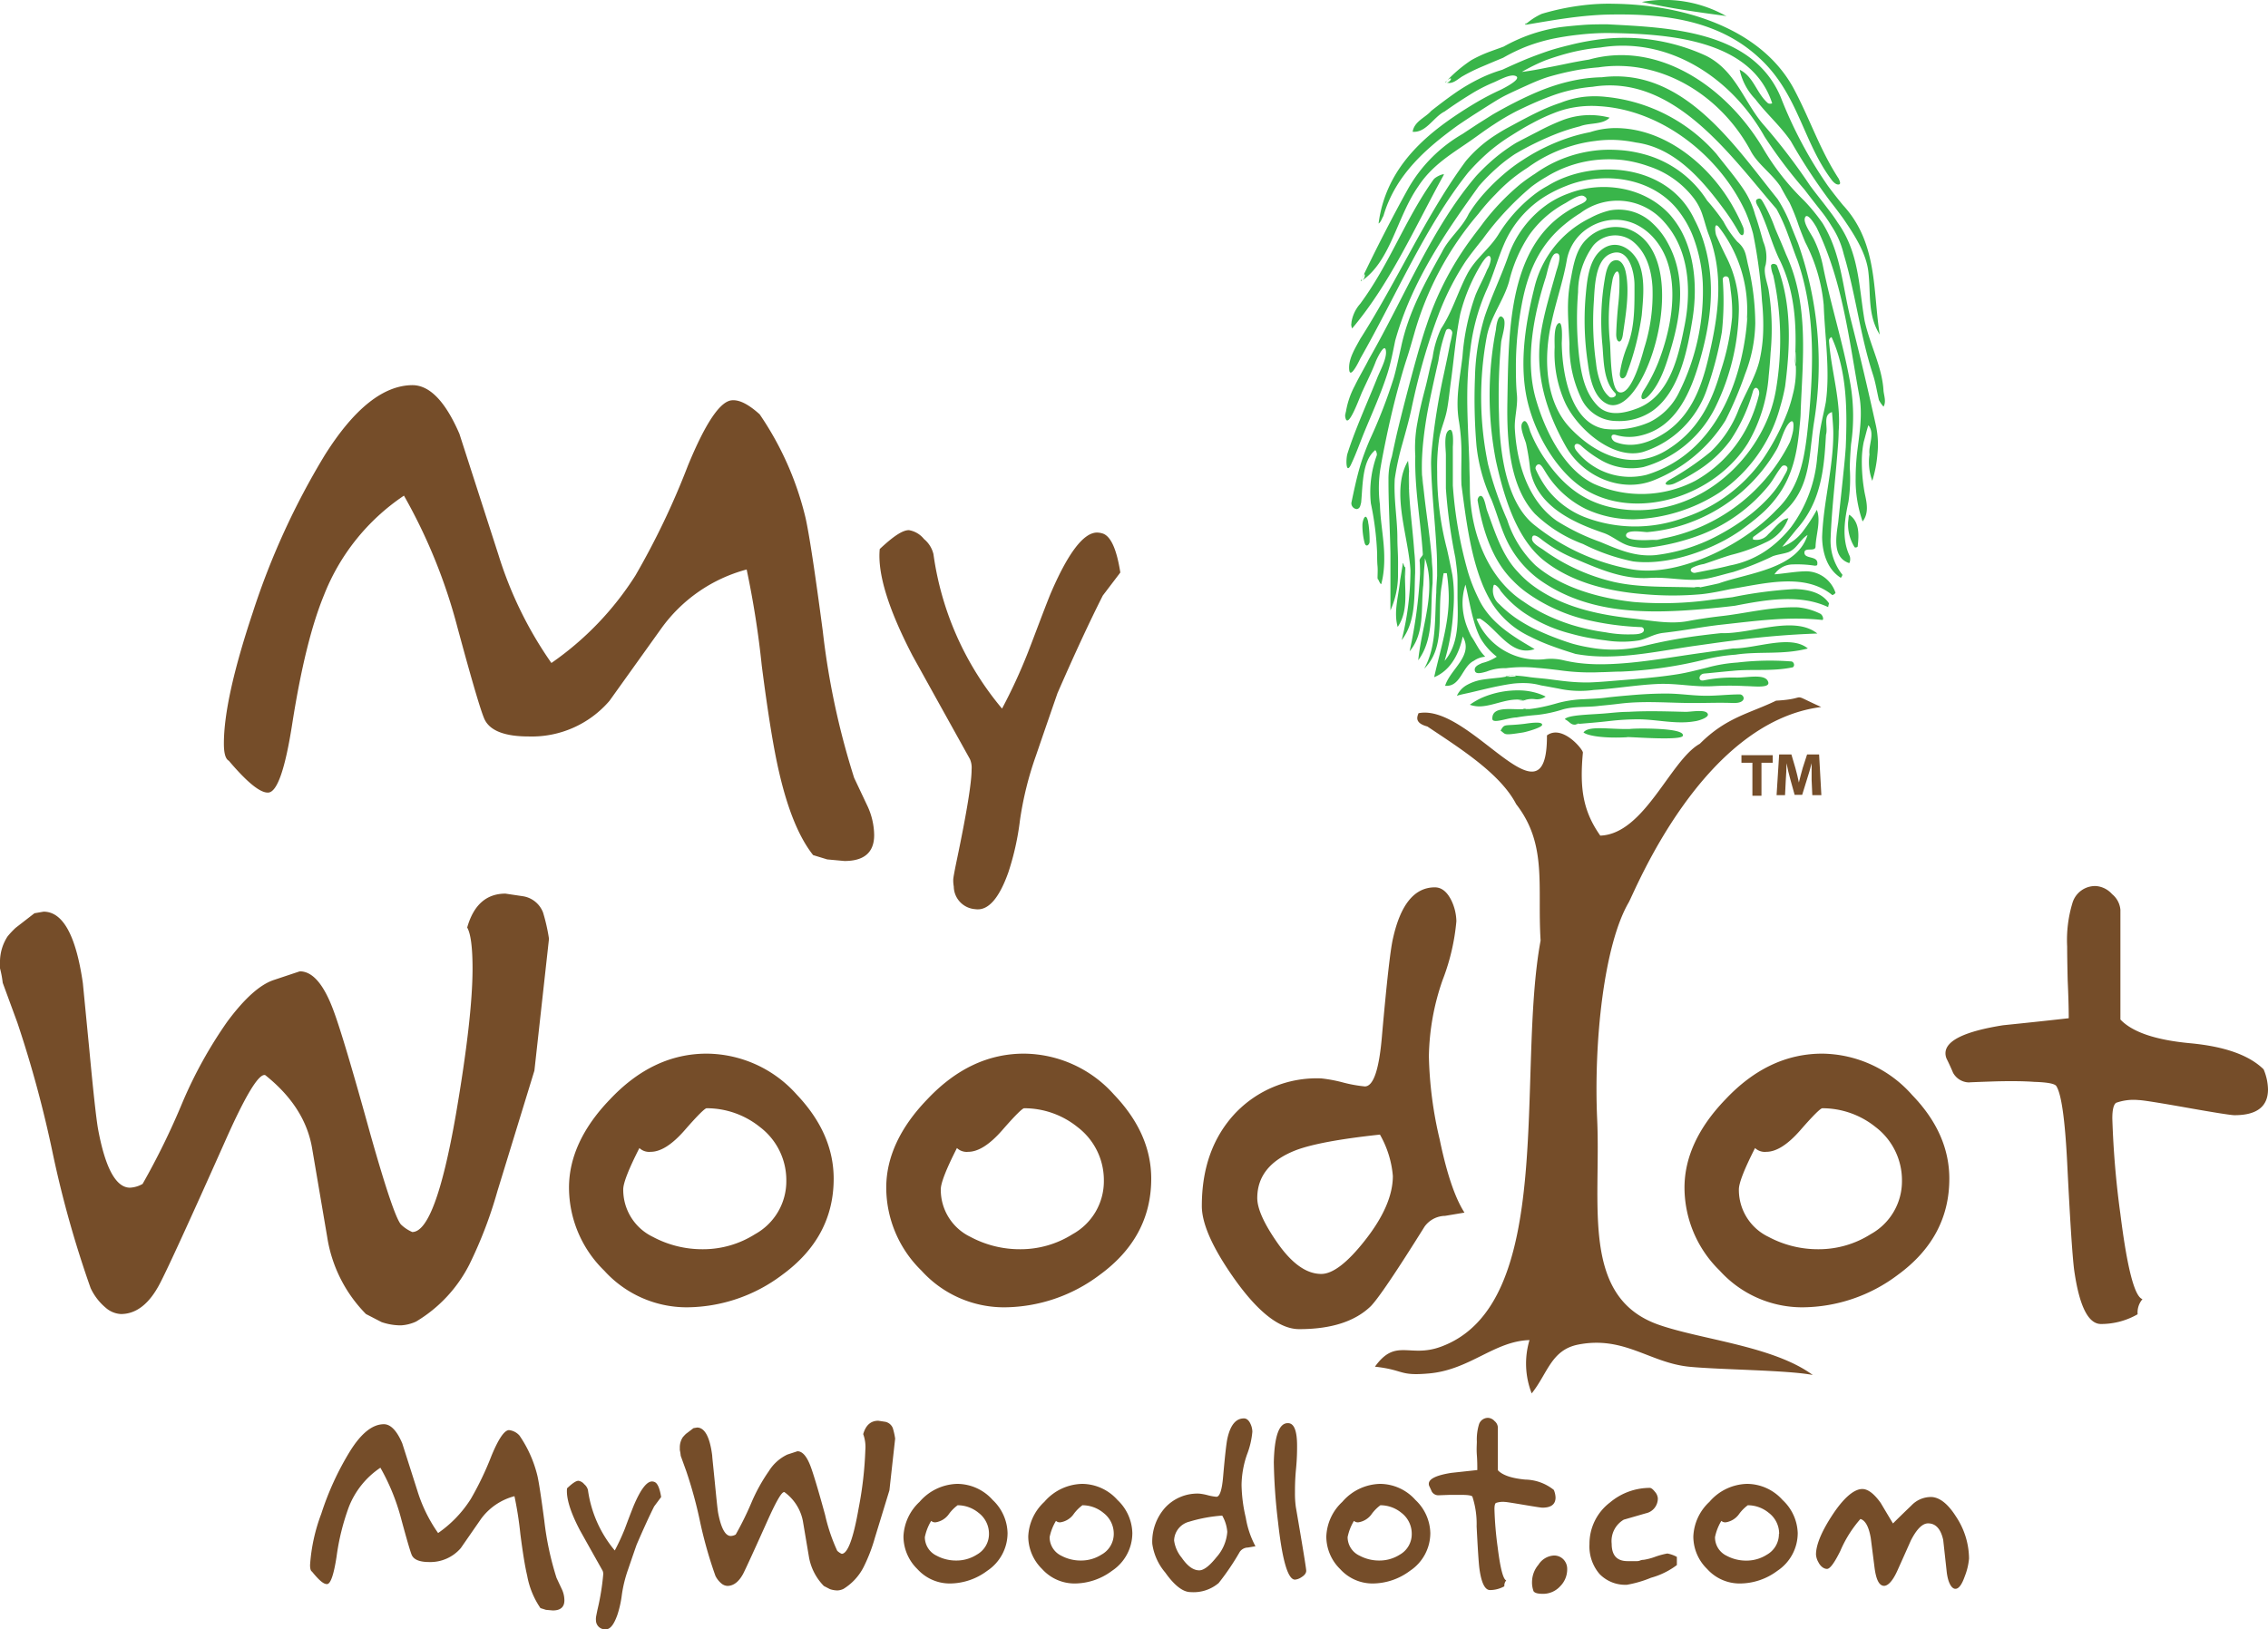 <svg xmlns="http://www.w3.org/2000/svg" viewBox="0 0 300.26 215.76"><defs><style>.a{fill:#754d29;}.b{fill:#39b54a;fill-rule:evenodd;}</style></defs><path class="a" d="M54.59,51q3.44,0,6.23,6.44L66,73.5a51.47,51.47,0,0,0,7,14.29A40.41,40.41,0,0,0,84.12,76.21a101.92,101.92,0,0,0,6.94-14.52Q94.63,53,97,53q1.43-.07,3.57,1.86a41.19,41.19,0,0,1,6.08,13.73c.47,2.1,1.24,7.11,2.28,15A101.93,101.93,0,0,0,113.08,103l1.72,3.64a9.36,9.36,0,0,1,.93,3.94c0,2.29-1.32,3.43-3.93,3.43l-2.29-.21-1.86-.57q-2.79-3.51-4.51-11-1.06-4.52-2.29-14.09a123,123,0,0,0-2-12.73,20.38,20.38,0,0,0-11.29,7.79L80.69,92.8A13.55,13.55,0,0,1,70,97.52c-3.2,0-5.15-.77-5.86-2.29q-.72-1.58-3.58-12.16a72.61,72.61,0,0,0-7.08-17.44A28.33,28.33,0,0,0,42.87,78.86q-2.43,5.92-4.15,16.79-1.42,9.24-3.22,9.3-1.57.08-5.21-4.22c-.44-.23-.65-1-.65-2.28q0-5.86,3.79-17.24A98.81,98.81,0,0,1,43,60.26Q48.8,51.05,54.59,51Z"/><path class="a" d="M146,78.86Q143.4,84,140,91.79q-1.44,4.15-2.86,8.3a44.48,44.48,0,0,0-2.11,8.54,35.53,35.53,0,0,1-1.54,6.9q-1.86,5.22-4.36,4.86a3.05,3.05,0,0,1-2.86-3,4.69,4.69,0,0,1-.07-.93c0-.18.16-1.09.5-2.71q1.94-9.3,1.93-11.87a2.82,2.82,0,0,0-.22-1.36q-3.78-6.8-7.58-13.66-4.84-9.3-4.36-14.16c1.77-1.66,3-2.5,3.86-2.5a3.25,3.25,0,0,1,2,1.18,3.69,3.69,0,0,1,1.25,2,40.4,40.4,0,0,0,9.08,20.45,71.71,71.71,0,0,0,3.43-7.44c1-2.57,1.93-5.12,2.94-7.65,2.33-5.48,4.41-8.22,6.21-8.22a2.64,2.64,0,0,1,.79.14c1.05.39,1.81,2.1,2.29,5.15Z"/><path class="a" d="M55.08,175a5.53,5.53,0,0,1-2,.5,7.91,7.91,0,0,1-2.56-.43L48.45,174a18.55,18.55,0,0,1-5.13-10.19l-2-11.76q-.93-5.49-6.21-9.69-1.27-.36-5.34,8.83-6.9,15.47-8.55,18.67Q19.1,174,16,174a3.32,3.32,0,0,1-2-.83,7.56,7.56,0,0,1-2-2.6A140.87,140.87,0,0,1,7,152.8a152.26,152.26,0,0,0-4.7-17.38L.36,130.14A13.5,13.5,0,0,0,0,128.22v-1A6.19,6.19,0,0,1,1,124a11.28,11.28,0,0,1,1.07-1.14l2.49-1.93,1.21-.21q3.84,0,5.2,9.47.07.72.86,8.84c.52,5.56.9,9,1.14,10.41q1.42,7.76,4.2,7.83a3.7,3.7,0,0,0,1.71-.5A97.35,97.35,0,0,0,24.15,146a58.08,58.08,0,0,1,5.92-10.69c2.28-3.08,4.34-4.94,6.2-5.55l3.42-1.14c1.71,0,3.2,1.75,4.49,5.27q1.35,3.63,4.84,16.25,3.06,10.83,4.06,12a5,5,0,0,0,1.5,1q3.06,0,5.77-15.53,2.2-12.82,2.21-19.31c0-2.85-.24-4.67-.71-5.48q1.27-4.48,5.06-4.49l2.35.35a3.41,3.41,0,0,1,2.63,2.14,24.12,24.12,0,0,1,.79,3.49l-1.93,17.46-4.91,16a57,57,0,0,1-3.71,9.69A18.61,18.61,0,0,1,55.08,175Z"/><path class="a" d="M110.37,156.08q0,7.77-6.84,12.75a21.15,21.15,0,0,1-12.61,4.28A14.73,14.73,0,0,1,80,168.26a15.39,15.39,0,0,1-4.67-11c0-4,1.81-7.94,5.42-11.68q5.7-6.06,12.82-6.06a16.09,16.09,0,0,1,11.9,5.41Q110.37,150.09,110.37,156.08Zm-6.27.28a8.82,8.82,0,0,0-3.49-7.12,11.25,11.25,0,0,0-7.06-2.49c-.23,0-1.2.95-2.88,2.88s-3.19,2.89-4.53,2.89a1.88,1.88,0,0,1-1.49-.5c-1.43,2.81-2.14,4.63-2.14,5.48a6.91,6.91,0,0,0,3.92,6.28,13.86,13.86,0,0,0,6.63,1.64,12.85,12.85,0,0,0,6.91-2A8,8,0,0,0,104.1,156.36Z"/><path class="a" d="M152.41,156.08q0,7.77-6.84,12.75A21.17,21.17,0,0,1,133,173.11,14.73,14.73,0,0,1,122,168.26a15.39,15.39,0,0,1-4.67-11c0-4,1.81-7.94,5.42-11.68q5.7-6.06,12.82-6.06a16.11,16.11,0,0,1,11.9,5.41Q152.41,150.09,152.41,156.08Zm-6.27.28a8.82,8.82,0,0,0-3.49-7.12,11.25,11.25,0,0,0-7.06-2.49c-.23,0-1.2.95-2.88,2.88s-3.2,2.89-4.53,2.89a1.88,1.88,0,0,1-1.49-.5c-1.43,2.81-2.14,4.63-2.14,5.48a6.91,6.91,0,0,0,3.92,6.28,13.84,13.84,0,0,0,6.62,1.64,12.89,12.89,0,0,0,6.92-2A8,8,0,0,0,146.14,156.36Z"/><path class="a" d="M193.88,160.57l-2.57.43a3.42,3.42,0,0,0-2.71,1.42q-5.62,9-7.12,10.54Q178.34,176,172,176q-3.84,0-8.55-6.62-4.35-6.14-4.34-9.7,0-7.47,4.34-12.18a14.87,14.87,0,0,1,11.48-4.7,18.92,18.92,0,0,1,2.84.53,18.22,18.22,0,0,0,2.92.53c1.15,0,1.91-2.27,2.28-6.83q.93-10.49,1.43-12.69,1.5-6.84,5.56-6.84c.9,0,1.64.6,2.21,1.78a6.63,6.63,0,0,1,.64,2.71,28.58,28.58,0,0,1-1.82,7.77,32,32,0,0,0-1.82,10.12,52.09,52.09,0,0,0,1.43,11Q192,157.65,193.88,160.57Zm-9.48-4.85a13.27,13.27,0,0,0-1.71-5.48q-7.91.85-11.11,2.06c-3.43,1.33-5.13,3.45-5.13,6.34q0,2.07,2.56,5.78,2.93,4.28,5.92,4.27c1.51,0,3.44-1.47,5.76-4.42Q184.4,159.57,184.4,155.72Z"/><path class="a" d="M258.07,156.08q0,7.77-6.84,12.75a21.15,21.15,0,0,1-12.61,4.28,14.73,14.73,0,0,1-10.94-4.85,15.39,15.39,0,0,1-4.67-11c0-4,1.81-7.94,5.42-11.68q5.7-6.06,12.83-6.06A16.09,16.09,0,0,1,253.15,145Q258.07,150.09,258.07,156.08Zm-6.27.28a8.85,8.85,0,0,0-3.49-7.12,11.25,11.25,0,0,0-7.05-2.49c-.24,0-1.21.95-2.89,2.88s-3.2,2.89-4.53,2.89a1.88,1.88,0,0,1-1.49-.5c-1.43,2.81-2.14,4.63-2.14,5.48a6.89,6.89,0,0,0,3.92,6.28,13.86,13.86,0,0,0,6.63,1.64,12.85,12.85,0,0,0,6.91-2A8,8,0,0,0,251.8,156.36Z"/><path class="a" d="M299.68,141.6a7.18,7.18,0,0,1,.58,2.65q0,3.42-4.43,3.42-.7,0-6.34-1t-6.34-1a6.91,6.91,0,0,0-3,.36c-.33.23-.5.92-.5,2.06a119.63,119.63,0,0,0,1.07,12.69q1.35,10.75,2.92,11.25a2.72,2.72,0,0,0-.64,2,9.71,9.71,0,0,1-4.85,1.29q-2.55,0-3.56-7.2-.36-2.92-.92-14.24c-.29-5.66-.76-9-1.43-10.06-.19-.32-1.16-.51-2.92-.56-1.28-.1-3-.12-5.06-.07-2.71.09-3.87.14-3.49.14a2.45,2.45,0,0,1-2.21-1.29q-.36-.86-.78-1.71a1.83,1.83,0,0,1-.22-.86q0-2.5,7.63-3.71,4.33-.44,8.69-.93c0-1.39-.05-3.05-.14-5-.05-2.14-.07-3.64-.07-4.5a16.92,16.92,0,0,1,.71-5.79,3.13,3.13,0,0,1,3.13-2.21,3.17,3.17,0,0,1,2.11,1.07,3,3,0,0,1,1.1,2.07V135q2.36,2.5,9.23,3.14T299.68,141.6Z"/><path class="a" d="M241.11,93.62c-15.81,2-24.72,24.56-25.49,25.88-3.27,5.63-4.64,18.39-4.17,28.76.51,11.23-2.2,23.49,8.09,27.14,5.67,2,15.21,2.82,20.45,6.67-3.34-.65-12.26-.69-16.33-1.09-5.26-.52-8.61-4.12-14.7-2.94-3.6.7-4.05,3.8-6.18,6.47a10.85,10.85,0,0,1-.29-7.06c-4.64.13-7.87,3.91-13.23,4.41-4.09.38-3.28-.45-7.23-.89,2.76-3.84,4.55-1.12,8.7-2.63,15.44-5.62,10-36.34,13.23-53.8-.45-7.25.92-12.7-3.23-18.05-2.11-4.07-7.48-7.42-11.76-10.29-1.65-.45-1.4-1.2-1.17-1.76,6.87-1.37,17.06,15.77,17,2.94,2-1.48,4.73,1.79,4.76,2.27-.44,4.72,0,7.73,2.3,11,5.87-.21,9.27-10,13.18-12.16,3.51-3.52,6.57-4,10.1-5.71C239.79,92.52,236.61,91.6,241.11,93.62Z"/><path class="b" d="M188.45,64.54c.29,3,.85,6.27,1.11,9.49,0,.53.08,1.07.1,1.6s0,1.07,0,1.6c-.35,3.4.26,7.26-1.9,10.2.36-3.69,1.73-7.33,1.42-11a9.71,9.71,0,0,0-.54-2.52c0,.57-.08,1.16-.12,1.75l-.09,1.82c-.35,2.88.26,6.31-1.81,8.76A63.32,63.32,0,0,0,188,76c0-.58,0-1.17-.06-1.76,0-.35.42-.61.43-.84-.28-4.39-1.1-8.57-1-13a17.81,17.81,0,0,1,.29-4.49c.26-1.49.63-3,1-4.4s.63-2.81,1-4.19a13.41,13.41,0,0,1,1.12-3.8c1.47-2.21,2.22-4.84,3.43-7.16,1.1-2.13,2.92-3.33,4.14-5.27a19.84,19.84,0,0,1,4.58-5.18,13.07,13.07,0,0,1,1.94-1.29c6-3.69,16-3,19.47,4.47a17.18,17.18,0,0,1,1.32,3.31c1.46,5,.87,10-.51,14.95-1.2,4.27-3.11,9.36-8.21,10.38a6.17,6.17,0,0,1-3-.13c-.87-.26-.69.69-.05.94,2.31.9,4.73,0,6.75-1.37,3.84-2.67,5-7.23,5.9-11.37,1.07-4.94,1.56-9.85-.33-14.76-.32-.84-.51-1.66-.78-2.46a7.47,7.47,0,0,0-1.21-2.36,12.38,12.38,0,0,0-5.95-4.2,16.15,16.15,0,0,0-3.46-.83,16.48,16.48,0,0,0-3.58,0,15.79,15.79,0,0,0-6.56,2.26,18.44,18.44,0,0,0-1.93,1.28,38.9,38.9,0,0,0-6.44,6.92c-.8,1-1.55,1.94-2.25,2.93a36,36,0,0,0-3.68,7.28c-.53,1.39-1,2.8-1.45,4.24-.82,2.65-1.5,5.37-2.08,8.13-.33,1.53-.77,3.05-1.19,4.57a35.31,35.31,0,0,0-1,4.62c-.15,2.76.36,5.34.35,7.93,0,.8.06,1.63.08,2.47s0,1.69,0,2.53a11.53,11.53,0,0,1-1,4.48c0-1.84,0-3.73,0-5.56,0-.65,0-1.3,0-2-.06-3.25-.27-6.5-.26-9.73a9.83,9.83,0,0,1,.45-3.09c.21-1,.44-2.05.67-3.07.72-3,1.52-6.06,2.32-9,.26-.93.51-1.85.78-2.74s.54-1.78.84-2.64a40.57,40.57,0,0,1,6.08-11.62c.47-.65,1-1.3,1.45-1.93a31.27,31.27,0,0,1,4.91-5.1c.61-.48,1.25-.93,1.91-1.35a17,17,0,0,1,5.75-2.66,17.51,17.51,0,0,1,3.15-.49,19.26,19.26,0,0,1,3.12.1,17.19,17.19,0,0,1,3.13.69A14.28,14.28,0,0,1,226,26.55a27.47,27.47,0,0,1,2.17,2.79A13.21,13.21,0,0,0,230,32c1.05.9,1.1,1.59,1.38,2.89a33.92,33.92,0,0,1,1,7.92,19.36,19.36,0,0,1-1.34,6.7,49.57,49.57,0,0,1-2.61,6.17,19.87,19.87,0,0,1-9.5,7.92c-4.34,1.74-9.4-.54-11.62-4.48-2.58-4.55-4.18-9.61-3.29-15.12.44-2.72,1.27-5.35,2-8,.07-.29,1-2.71-.09-2.43-.65.17-1.1,2.58-1.29,3.17-1.59,4.93-2.79,11-1.3,16.13,1.26,4.37,3.83,9.4,7.74,11.23a15.42,15.42,0,0,0,13.35-.43A17.22,17.22,0,0,0,232,55a20.34,20.34,0,0,0,.87-2.71c.19-.74-.51-1.41-.8-.47a22.36,22.36,0,0,1-3,6.51,16.12,16.12,0,0,1-4.56,4.14A27.08,27.08,0,0,1,221.73,64c-.71.34-1.85.28-.77-.43a37.13,37.13,0,0,0,5.51-3.75,15.13,15.13,0,0,0,3.65-5.44c.88-2.24,2.31-4.44,2.84-6.73a20.08,20.08,0,0,0,.47-3.88,29.94,29.94,0,0,0-.16-3.91,64.58,64.58,0,0,0-1.18-8.91,20.36,20.36,0,0,0-1-2.89c-3.36-7.33-11-13.51-19.38-14a13.77,13.77,0,0,0-3,.11,12.83,12.83,0,0,0-2.93.78,24.41,24.41,0,0,0-2.94,1.37c-1,.52-1.89,1.08-2.8,1.65a23.91,23.91,0,0,0-3,2.2,29,29,0,0,0-2.66,2.66c-5.69,7.15-9.48,16.2-14.28,24.63,0,0-1.35,2.92-1.48,1.49s.82-2.88,1.46-4.07c5-7.84,8.71-16.41,14-23.58a17.64,17.64,0,0,1,1.65-1.7,16.78,16.78,0,0,1,1.91-1.49c.64-.42,1.29-.83,2-1.21,1.49-.8,3-1.64,4.59-2.36a23.39,23.39,0,0,1,2.4-.94,12.27,12.27,0,0,1,3-.77,13.35,13.35,0,0,1,3,0,22.33,22.33,0,0,1,14.59,7.53c1.22,1.57,2.45,3,3.56,4.64a11.42,11.42,0,0,1,1.58,3.44c.43,1.22.76,2.46,1.08,3.57a5.22,5.22,0,0,1,.31,3.08c-.36.94.24,2.38.4,3.32a32.85,32.85,0,0,1,.26,8.26c-.06,1-.14,2.06-.25,3.09a20.58,20.58,0,0,1-2.75,8.91c-4.24,6.8-14,10.15-20.92,6.52-3.83-2-6.87-6.89-8.1-11.4-1.37-5-.52-10.64.71-15.54a13.83,13.83,0,0,1,7.44-9.39,10.66,10.66,0,0,1,2.6-1,6.47,6.47,0,0,1,5.67,1.73,9.94,9.94,0,0,1,2,2.61c2.4,4.36,1.77,9.29.46,13.77-.62,2.11-1.36,4.64-2.91,6.34-1,1.07-1.4.41-.7-.67a22,22,0,0,0,1.86-3.61c1.57-4,2.65-9.23,1.21-13.41a9.11,9.11,0,0,0-1.7-3,7.58,7.58,0,0,0-2.48-1.92,6.33,6.33,0,0,0-3-.59,6.68,6.68,0,0,0-3.14,1,6.36,6.36,0,0,0-3,4.44c-.49,2.75-1.42,5.38-2,8.11-1.09,4.66-.88,10.48,2.45,14s8.09,5.78,12.71,3c4.16-2.51,6-6.23,7.23-10.52a32.06,32.06,0,0,0,1.51-7.12,19.5,19.5,0,0,0-.19-3.58,12.44,12.44,0,0,0-.22-1.49.42.42,0,0,0-.83,0,38.31,38.31,0,0,1-.11,7,47.28,47.28,0,0,1-2,7.64,13.14,13.14,0,0,1-8.46,8.26c-3.9,1.08-8.63-3-10.27-6.48A15.89,15.89,0,0,1,205.82,46c0-.7-.12-2.63.43-3.13.73-.68.51,2.39.51,2.59.06,4,1.16,10.54,5.67,11.33a11.48,11.48,0,0,0,5.93-.88,8.49,8.49,0,0,0,3.95-4,29.86,29.86,0,0,0,3.12-14.43,20.13,20.13,0,0,0-1.35-6.32,13.25,13.25,0,0,0-1.61-2.9c-3.43-4.83-10.15-5.62-15.07-3.66a18,18,0,0,0-2.58,1.24,13.88,13.88,0,0,0-5.67,6.42c-.9,2.07-1.47,4.26-2.43,6.34a27.48,27.48,0,0,0-2.09,7.92c-.69,5-.26,9.91-.1,14.87,0,1,.06,2,.06,3,0,6.21,2.49,12.31,7.14,15.29a21.52,21.52,0,0,0,2,1.24,22.52,22.52,0,0,0,2.1,1c.72.31,1.45.57,2.2.81a28.19,28.19,0,0,0,4.55,1A15.77,15.77,0,0,0,216,84c.36,0,1.16,0,1.49-.28a.38.38,0,0,0-.24-.68,37.53,37.53,0,0,1-7.12-.95A22.73,22.73,0,0,1,202,78.38a13.51,13.51,0,0,1-1.71-1.5c-2.72-2.68-4-6.66-4.67-10.63,0-.34.3-.78.61-.49s.48,1.32.62,1.78c1.07,2.91,2,6,4.1,8.19a13.27,13.27,0,0,0,2.25,2c3.78,2.68,8.34,3.66,12.88,4.16,2.36.26,5,.81,7.4.35,1.38-.26,2.78-.46,4.17-.63,3.43-.36,6.8-1.29,10.36-1.19a8.4,8.4,0,0,1,2.92.82c.41.16.58.92.28.85-4.47-.48-8.75.13-13.15.61-1.31.14-2.62.34-3.92.55s-2.61.4-3.91.55-2.11.75-3.23,1a14.25,14.25,0,0,1-4.42,0c-.76-.09-1.52-.21-2.28-.35s-1.52-.32-2.28-.53a19.87,19.87,0,0,1-6.37-2.86,14.68,14.68,0,0,1-3-2.84c-.2-.43-.81-1-.91-.7a2.37,2.37,0,0,0,.76,2.49,16,16,0,0,0,2.11,1.78A19.74,19.74,0,0,0,203,83.2a38.21,38.21,0,0,0,5.06,2,20.83,20.83,0,0,0,2.34.53,17.39,17.39,0,0,0,7.18-.18,65.94,65.94,0,0,1,7.67-1.41c.86-.11,1.72-.21,2.59-.3,4,.14,9.69-2.41,12.76.05a111.79,111.79,0,0,0-11.14.94c-.9.11-1.81.23-2.71.36l-2.71.38c-4.3.64-8.71,1.57-12.95,1.32a21.22,21.22,0,0,1-2.51-.3c-1-.31-2-.63-3-1a25.14,25.14,0,0,1-3-1.29,12,12,0,0,1-5-4.33,17.49,17.49,0,0,1-1.39-2.77c-1.57-3.95-2.14-8.69-2.71-13-.05-1.39,0-2.79,0-4.19a26.4,26.4,0,0,0-.32-4.16c-.52-3,.12-5.71.46-8.66a30.66,30.66,0,0,1,1.73-8.14c.47-1.14,1.07-2.19,1.53-3.32a3.58,3.58,0,0,0,.49-1.43c-.15-1.09-1,.29-1.11.42a24,24,0,0,0-2.93,6.82c-.59,2.87-.84,6-1.24,8.93-.18,1.29-.29,2.6-.54,3.88s-.77,2.37-1,3.6a26.3,26.3,0,0,0-.28,4.56,39.77,39.77,0,0,0,1.3,10.22c.25,1.12.49,2.25.71,3.41a17.83,17.83,0,0,1,.2,2.43,22.38,22.38,0,0,1-.09,2.45,28.58,28.58,0,0,1-1.14,6.49c1.94-2.27,1.77-5.48,1.71-8.29,0-.81,0-1.59,0-2.34,0-1-.15-2-.29-3.05a71.07,71.07,0,0,1-1.25-9.16c0-1.46,0-2.93,0-4.4,0-.71-.29-2.67.3-3.22.84-.78.63,2,.62,2.12,0,.85,0,1.7,0,2.55s0,1.71,0,2.55a55.88,55.88,0,0,0,2,11.45,22.31,22.31,0,0,0,1.36,3.45c1.53,3.34,4.67,5.13,7.47,6.78-3.08,1.06-4.83-2.54-7.17-4-.11-.11-.31,0-.52,0a8.73,8.73,0,0,0,9.18,5.32,7,7,0,0,1,2.24.14,19.73,19.73,0,0,0,2.24.4,23.81,23.81,0,0,0,2.68.15c4.5,0,9.1-.91,13.65-1.53l3.95-.56c3.13,0,7.66-1.88,9.92,0-3.28.87-6.39.34-9.58.82a24,24,0,0,0-4.12.66,55.6,55.6,0,0,1-11,1.58c-.92,0-1.83.07-2.73.08a29.36,29.36,0,0,1-5.61-.28c-.93-.11-1.87-.22-2.81-.29a17.65,17.65,0,0,0-2.06-.1,18.16,18.16,0,0,0-2.08.14,6.39,6.39,0,0,0-2.52.44c-.82.24-1.49.38-1.58-.13s.39-.74,1-1a6.19,6.19,0,0,0,1.91-.83A8.68,8.68,0,0,1,196,84.51a11,11,0,0,1-.68-1.65c-.57-1.73-.87-3.66-1.31-5.45a8.06,8.06,0,0,0-.38,2.74,9,9,0,0,0,.48,2.55,12.19,12.19,0,0,0,.68,1.57c.31.44.56.92.84,1.38a6.5,6.5,0,0,0,1,1.31,3.08,3.08,0,0,0-1.52.55c-1.55.76-1.73,3.48-3.79,3.3.66-2.19,3.82-4,2.33-6.53-.44,2.19-1.58,4.51-3.78,5.39.84-3.82,2.16-7.55,1.9-11.59a20.69,20.69,0,0,0-.23-2.18l-.42,0c-.09.48-.16,1-.22,1.46-.71,3.68.6,8.29-2.35,11.18,1.68-3,1.37-6.71,1.6-10.08,0-.74.07-1.48.11-2.21,0-1.23,0-2.47-.09-3.71-.2-3.71-.65-7.48-.71-11.15,0-1,.1-2,.22-3.06a86.44,86.44,0,0,1,1.45-8.71c.3-1.39.6-2.79.86-4.18a12.26,12.26,0,0,0,.28-1.34c0-.5-.62-.76-.84-.32a20.26,20.26,0,0,0-1,4c-.42,1.85-.84,3.72-1.22,5.6a53.21,53.21,0,0,0-.83,5.52c-.08.93-.14,1.87-.14,2.8a23.42,23.42,0,0,0,.14,2.78C188.61,67,188,60,188.45,64.54Zm42.82-22.23a17.92,17.92,0,0,0-3.68-12.2c-.74-.92-.5.77-.38,1.06q.67,1.53,1.41,3A15.38,15.38,0,0,1,230.21,41,30.38,30.38,0,0,1,227.06,54a15.22,15.22,0,0,1-9.5,7.85,8,8,0,0,1-5.74-1,14.7,14.7,0,0,1-2.5-1.83c-.57-.52-1.17-.16-.69.57A9,9,0,0,0,218,62.87c9.17-2.83,12.66-12.44,13.32-20.56C231.41,40.47,230.85,47.61,231.27,42.31Zm-51.14-5.07c2-4.18,4-8.12,6.27-12.22a19.49,19.49,0,0,1,7.24-7.29c.67-.45,1.35-.89,2-1.32l2-1.26c1.74-1,3.53-1.94,5.37-2.75q1.4-.62,2.82-1.08a24,24,0,0,1,3.06-.77,19.82,19.82,0,0,1,3.19-.32c10.75-1.34,17.52,9,23.25,16.12a18.83,18.83,0,0,1,1.72,3.39c.33.84.67,1.67,1,2.49a48,48,0,0,1,2.11,23.66c-.16,1-.26,2-.38,2.94-.33,3-.75,6-3,8.37a22.64,22.64,0,0,1-2.15,2c-.78.63-1.6,1.24-2.43,1.84-.21.11-.11.4-.11.4a2,2,0,0,0,2-.69c.6-.55,1.16-1.27,1.74-1.69a1.68,1.68,0,0,1,.93-.44,5.62,5.62,0,0,1-3.06,3.23,22.61,22.61,0,0,1-4.51,1.63c-1.22.36-2.41.82-3.63,1.21a5.24,5.24,0,0,0-1.54.5c-.47.36.06.73.4.66l2.27-.45c.78-.15,1.55-.32,2.33-.52a12.73,12.73,0,0,0,5.86-2.78,15.56,15.56,0,0,0,2.23-2.29,17.94,17.94,0,0,0,3.47-9.28q.15-1.23.24-2.46c.16-1.66.64-3.38.9-4.82.58-4.2-.12-8.53-.28-12.87a22.52,22.52,0,0,0-2.44-8.3c-.32-.76-.62-1.51-.89-2.27a26.77,26.77,0,0,0-1.2-3c-.4-.66-.8-1.38-1.2-2.12-1.21-1.8-3.09-3-4-4.83-4.08-7.47-12.05-12.15-20.09-10.94a27.74,27.74,0,0,0-3.31.45c-1.08.21-2.13.47-3.14.76s-2,.72-2.91,1.13-1.88.85-2.78,1.29-1.5.84-2.22,1.28l-2.09,1.33c-.73.47-1.45.95-2.17,1.44-4,2.9-8.24,6.46-9.85,12-.21.33-.32.8-.64,1,.87-6.74,5.33-11,10-14.17,1-.68,2-1.31,3-1.9a35,35,0,0,1,3.16-1.64c.09-.05,3.13-1.51,1.89-1.86-.73-.21-2.16.61-2.78.87a20.54,20.54,0,0,0-3.06,1.57c-1.17.72-2.33,1.48-3.46,2.29-1.48.73-2.44,2.84-4.24,2.69.22-1.4,1.7-1.88,2.46-2.77,1-.78,2-1.55,3-2.25a25,25,0,0,1,3.18-1.91,19.12,19.12,0,0,1,3.22-1.28c.88-.41,1.81-.83,2.78-1.24s2-.79,3-1.14,2.06-.63,3.13-.89a33,33,0,0,1,3.29-.66,25.87,25.87,0,0,1,14.79,2.08c4,2,5.08,6.33,7.75,9.29a78.7,78.7,0,0,1,6,7.88c.73,1,1.51,1.95,2.25,2.93.5.65,1,1.31,1.43,2,2.86,4,2.78,8.53,3.56,13,.73,3.27,2.33,6.1,2.5,9.29.08.67.37,1.43,0,2.07a4.24,4.24,0,0,1-.61-.88c-.27-1.14-.43-2.28-.81-3.43-1.71-5.29-2.25-10.53-3.86-15.92a11.5,11.5,0,0,0-1.58-3.65,17.69,17.69,0,0,0-1.38-2c-.73-.93-1.49-1.89-2.22-2.86a64.34,64.34,0,0,1-5.28-7c-4.57-8.13-13-13.25-21.72-11.82a26.8,26.8,0,0,0-3.81.63A33.64,33.64,0,0,0,204.57,8a24.63,24.63,0,0,0-3.09,1.52c1.12-.13,2.25-.35,3.39-.58.89-.16,1.79-.35,2.71-.54s1.85-.36,2.79-.51c9-2.52,18,3.36,23,11.68a32.52,32.52,0,0,0,5.48,7,24.43,24.43,0,0,1,2.45,3c2.48,4.05,2.62,8.43,3.74,12.79,1.21,4.74,2.21,9,3.27,13.79a11.89,11.89,0,0,1,.24,4,16.1,16.1,0,0,1-.68,3.52,7.2,7.2,0,0,1-.37-3.5c-.16-1.22.76-2.79-.15-3.86-.24.74-.38,1.4-.61,2.2a12.8,12.8,0,0,0-.25,2.23,23,23,0,0,0,.37,4.52c.26,1.23.62,2.64-.27,3.79a16.54,16.54,0,0,1-.92-5.75c0-1,.06-2,.15-3,.3-2.67.84-5.29.31-8-1.39-7.65-2.18-15-5.62-22.15-.09-.16-1.29-2.29-1.57-1.26-.2.71.93,2.22,1.23,2.87a14.57,14.57,0,0,1,1.17,3.46c1.08,5.37,2.62,10,3.58,15.32a25.34,25.34,0,0,1,.14,8.28c-.08,1-.15,2.08-.17,3.12a21,21,0,0,1-.17,4.48c-.51,2.38-.92,4.89.13,7.14.19.37.06,1-.05,1-2.23-.75-1.72-3.48-1.44-5.4.23-2.21.48-4.42.7-6.63q.18-1.65.3-3.3c.2-4.87.19-10.07-1.88-14.59a.52.52,0,0,0-.34.46c.28,4,1.62,8,1.28,12,0,.94-.09,1.87-.16,2.81-.29,3.74-.76,7.52-.9,11.28a7.2,7.2,0,0,0,1.56,4.92.8.8,0,0,1-.22.4c-1.81-1.14-2.44-3.34-2.47-5.37.12-3.69,1-7.32,1.34-11,.09-.92.14-1.84.14-2.76s-.1-1.85-.17-2.81c-1.27.35-.49,2-.8,3-.05.87-.1,1.75-.18,2.63-.32,3.54-1.09,7-3.76,9.94-.6.76-1.24,1.52-1.85,2.27a6.11,6.11,0,0,0,2.77-2.1,22.23,22.23,0,0,0,1.81-2.8c.57,1.44-.12,3.3-.17,4.86,0,.78-1.54,0-1.47.86s1.94.28,1.69,1.56c0,.1-.21.11-.31.12a15.3,15.3,0,0,0-2.92-.17,2.94,2.94,0,0,0-2.43,1.31c1.43-.11,2.87-.4,4.3-.4A4.13,4.13,0,0,1,243,78.49c0,.09-.32.31-.42.31-3.67-3-8.93-1.53-13.46-.8-1.28.27-2.56.54-3.85.68a42.16,42.16,0,0,1-7.62,0c-4.62-.36-9.43-1.5-13.15-4.38s-5.39-8.48-6.45-13.26a45.58,45.58,0,0,1,0-17.42c0-.18.26-2.47,1-1.46.41.61-.23,2.48-.31,3.13a76.23,76.23,0,0,0-.29,9.56c.09,4.9.89,11.48,4.53,14.54a28.75,28.75,0,0,0,13.05,6c3.89.66,8.39-.73,12.2-2.73.77-.41,1.5-.83,2.19-1.27a27.24,27.24,0,0,0,2.5-1.8,22.49,22.49,0,0,0,2.27-2.08c2.84-2.7,3.56-6.12,4-9.59.11-.86.19-1.73.28-2.58.62-6.91.87-14-1.49-20.83-.44-1.1-.83-2.28-1.27-3.45a24.12,24.12,0,0,0-1.52-3.39c-6.06-7-13.56-17.9-24.33-16.18a20.37,20.37,0,0,0-2.95.46,20,20,0,0,0-2.79.86c-.75.28-1.48.58-2.2.9s-1.43.66-2.13,1a32,32,0,0,0-3,1.76c-1,.64-1.92,1.33-2.87,2-2.52,1.78-5.26,3.29-7.17,6.23-2.87,4.13-3.61,9.89-7.54,12.54C180.71,35.29,181,37,180.13,37.24Zm44.79,40.57c.89-.18,1.77-.36,2.63-.56,3.92-1.4,10.36-1.88,11.75-6.41-1,.62-1.4,1.82-2.54,2.28-.72.24-1.33.28-2.06.53a39.76,39.76,0,0,1-5.26,2.1c-.84.2-1.73.47-2.62.68a10.71,10.71,0,0,1-2.64.35c-2,0-3.79-.38-5.82-.25-3.48.22-6.7-1.2-9.77-2.51a18.84,18.84,0,0,1-4.42-2.52c-.15-.11-1.32-1.16-1.35-.16,0,.61,1.12,1.19,1.47,1.44a26.06,26.06,0,0,0,9.34,4.27c3.64.83,7.52.58,11.29.76C225.7,77.66,223.29,77.74,224.92,77.81Zm12.72-30c.23-4.54.07-9.27-2.17-13.67-.49-1.07-.88-2.16-1.27-3.27s-.81-2.2-1.32-3.28c-.12-.25-.68-1-.23-1.22s.57.11.73.35A21.08,21.08,0,0,1,235,30.23c.49,1.16,1,2.31,1.46,3.47,3.08,6.67,2.19,13.9,1.93,20.77,0,.77-.1,1.54-.17,2.31-.29,3.11-.9,6.22-2.89,8.92a14.39,14.39,0,0,1-2.24,2.44c-.84.74-1.73,1.42-2.64,2.09a24.68,24.68,0,0,1-2.13,1.31c-3.75,2-8.3,3.29-12.12,2.8a26.21,26.21,0,0,1-6.61-2.3,18.27,18.27,0,0,1-6.38-4c-3.36-3.62-3.73-9.66-3.65-14.71.15-8.65.07-18.85,6.37-24.2a14.16,14.16,0,0,1,3.12-2c.28-.13,1.63-.64.62-1.17-.56-.29-2,.69-2.41.93a13.91,13.91,0,0,0-4.83,4.27,19.41,19.41,0,0,0-2.65,6.14c-.74,2.56-2.41,4.55-2.94,7.24A43.64,43.64,0,0,0,197,61.47a46.19,46.19,0,0,0,2.54,7.38,14.46,14.46,0,0,0,3.73,6c3.47,3,8.51,4.37,13,4.86a46.46,46.46,0,0,0,10.46-.31l2.63-.32A57.11,57.11,0,0,1,237.63,78c1.73.06,3.55.43,4.52,1.9a2.69,2.69,0,0,0-.12.49c-3.72-1.74-8.12-1-12.33-.18-1.27.16-2.56.29-3.86.41-7.76.69-15.56.73-22-3.83a13.88,13.88,0,0,1-3.8-4.18c-1.2-2-1.69-4.22-2.57-6.41a22.69,22.69,0,0,1-2-7.19,73.5,73.5,0,0,1-.2-9,29.91,29.91,0,0,1,1.3-8.13c.9-2.67,2.13-5.2,3.06-7.83a14,14,0,0,1,5.42-7.13,12.45,12.45,0,0,1,2.66-1.32c4.33-1.66,10-.93,13.43,2.9a12.65,12.65,0,0,1,1.4,2c1.95,3.58,2.13,8,1.53,11.74-.64,3.93-1.67,9.56-5.27,12.15a7.74,7.74,0,0,1-4.76,1.36,5.17,5.17,0,0,1-4.76-3.13,16.08,16.08,0,0,1-1.5-7.06c-.12-2.87-.43-5.42.11-8.25.39-2.05.68-4.25,2.2-5.68a5.42,5.42,0,0,1,5.31-1.36c9.26,3.18,2.66,25-2.44,23.29-2-.75-2.49-3.59-2.75-5.49a38,38,0,0,1-.3-8.72c.19-2.15.4-5,2.2-6.34s3.82-.22,4.76,1.61c1,2.06.67,4.94.48,7.12a36.62,36.62,0,0,1-2,7.78c-.26.82-1,.77-.89-.14a15.37,15.37,0,0,1,1-3.61c1-2.52.93-5.37.93-8.05,0-1.62-.74-5.13-3.19-4.11-2.06.86-2.07,4.5-2.2,6.41a39.48,39.48,0,0,0,.3,8.06,10.65,10.65,0,0,0,.92,3.4,3.48,3.48,0,0,0,.86,1.08c.34.26,1.13-.14.74-.53-1.53-1.55-1.49-4.11-1.67-6.27a33,33,0,0,1,.28-8.66c.14-.8.35-2.33,1.25-2.6s1.36.7,1.53,1.44c.59,2.62,0,5.86-.37,8.45-.2,1.28-.91,1-.87-.2s.13-2.46.25-3.69a24.86,24.86,0,0,0,.17-3.76c-.09-1.58-.82-.46-.94.48a28.68,28.68,0,0,0-.33,7.9c.16,1.12,0,6.5,1.28,6.83,1.63.39,3-4.87,3.28-5.87A23.6,23.6,0,0,0,218.77,38c-.13-2.16-.73-4.49-2.56-6a3.8,3.8,0,0,0-5.29.53,10.48,10.48,0,0,0-2,6.15,44.49,44.49,0,0,0,.17,8.79c.31,2.36.81,4.66,2.48,6.32,1.42,1.41,3.54.92,5.24.27,4.32-1.68,5.43-7,6.22-11,.73-3.68.72-8.1-1.24-11.61a11.24,11.24,0,0,0-1.42-2,8.18,8.18,0,0,0-11.15-1.23,17.41,17.41,0,0,0-2,1.43c-3.09,2.51-4.78,5.75-5.68,10.27a45.23,45.23,0,0,0-.85,8.23c0,1.39,0,2.79.14,4.17.12,1.55-.36,3-.28,4.48.28,4.83,1.87,9.6,5.55,12.17a28.87,28.87,0,0,0,5.73,2.78c2.4,1,4.58,2,7.32,1.76a23.38,23.38,0,0,0,8.79-2.88,27.32,27.32,0,0,0,3.87-2.56,21.7,21.7,0,0,0,2.47-2.31,13.57,13.57,0,0,0,1.9-2.7c.13-.25.52-.82.46-1.13a.45.45,0,0,0-.75-.16c-.65.78-1.1,1.74-1.75,2.54a21.65,21.65,0,0,1-9.62,6.74,29.26,29.26,0,0,1-5.7,1.39,7.39,7.39,0,0,1-3.18-.18c-1.23-.37-2.14-1.27-3.35-1.69-3.81-1.31-8.81-3.44-9.71-8.36a29.62,29.62,0,0,0-.55-3.5c-.15-.54-.85-2.07-.52-2.66.55-1,1,.88,1.08,1.1a18.66,18.66,0,0,0,1.9,3.56c2.8,4.15,6.07,6.35,10.92,6.79,8.56.71,16-5.18,18.83-12.62a18.07,18.07,0,0,0,.89-3.34,39.65,39.65,0,0,0-.37-15.08,4,4,0,0,1-.3-1.29c.11-.35.63-.26.8,0,2,5.17,1.75,10.75,1.07,16a25.25,25.25,0,0,1-.65,2.7,20.07,20.07,0,0,1-8.07,11.37,22.05,22.05,0,0,1-11.22,3.52,14.71,14.71,0,0,1-6.46-1.37,12.93,12.93,0,0,1-5.33-4.9c-.13-.19-.51-.93-.81-1s-.61.35-.47.66a14.23,14.23,0,0,0,1.49,2.57,11.65,11.65,0,0,0,4.95,3.74,18.63,18.63,0,0,0,13.22.08,20.76,20.76,0,0,0,10.45-7.81,30.79,30.79,0,0,0,3.24-6.23,19.44,19.44,0,0,0,.66-2.18,12.8,12.8,0,0,0,.38-4.48C237.79,44,237.83,50.47,237.64,47.77ZM218.77,71.53a23.77,23.77,0,0,0,18.2-13,10,10,0,0,0,.42-1.51c0-.09.28-1.78-.47-1.06s-1.13,2.5-1.67,3.48a22,22,0,0,1-10.36,9.29,21.41,21.41,0,0,1-6.82,1.73c-.48,0-2.73-.41-2.8.41s3,.66,3.5.61C222.09,71.28,217.79,71.63,218.77,71.53Zm-36.36,5.1c.13.24.36.82.46.69a11.41,11.41,0,0,0,.31-1.73,14.64,14.64,0,0,0,.08-1.75c0-2.33-.51-4.65-.57-7a16.86,16.86,0,0,1,.08-4.91c.21-1.25.46-2.49.71-3.71.51-2.46,1.08-4.89,1.74-7.28.31-1.13.63-2.26,1-3.38s.68-2.24,1-3.34a42,42,0,0,1,8.52-15.92A27.21,27.21,0,0,1,198,25.72,22.83,22.83,0,0,1,200,23.83a21.6,21.6,0,0,1,2.22-1.61A19.35,19.35,0,0,1,208,19.34a18,18,0,0,1,3.16-.67,15,15,0,0,1,2.69-.14,17,17,0,0,1,2.72.34c5.11.68,8.69,4.83,11.58,8.73a28.19,28.19,0,0,1,2,3.07c.63,1.09.92.06.58-.69a28.72,28.72,0,0,0-1.48-2.93c-3.12-5.35-9-10.2-15.61-10.09a11.06,11.06,0,0,0-3.13.54,23.51,23.51,0,0,0-2.34.58,26,26,0,0,0-6.56,3.1,21.74,21.74,0,0,0-2.57,1.92,26.75,26.75,0,0,0-2.47,2.41,19.6,19.6,0,0,0-2.12,2.8c-.93,1.94-2.61,3.17-3.55,5.07-2.21,4-4.44,7.93-5.42,12.63-.31,1.34-.58,2.69-.95,4a67.55,67.55,0,0,1-3.16,8.17c-.51,1.19-1,2.46-1.37,3.76-.43,1.5-.76,3.07-1.09,4.64a.77.77,0,0,0,.75.83c.43-.12.43-.49.54-.85.23-2.4.13-5.53,1.85-6.94,0-.12.32.36.21.71a14.21,14.21,0,0,0-.77,6.33,39.47,39.47,0,0,1,.83,6.67c0,.55,0,1.09.05,1.64s0,1.1,0,1.65S182.41,76.24,182.41,76.63Zm8.94-65.77c.89.44,1.6-.37,2.27-.76a23.92,23.92,0,0,1,2.64-1.3c.9-.38,1.81-.77,2.74-1.15a23.26,23.26,0,0,1,3.14-1.51,24,24,0,0,1,3.38-1c1.13-.23,2.32-.42,3.55-.55a34.14,34.14,0,0,1,3.83-.22c7.49.11,18.91.67,21.72,9.31a.68.68,0,0,1-.54,0c-1.56-1.33-1.88-3.52-3.77-4.45a8,8,0,0,0,2.07,3.89c1.52,2,3.28,3.5,4.7,5.56a76.55,76.55,0,0,0,5.24,8c.61.77,1.19,1.54,1.75,2.32,1.56,2.28,3.08,4.7,3.3,7.17.31,2.77-.13,5.56,1.49,8.14-.93-5.73-.22-12.12-4.87-17.15-.68-.83-1.36-1.68-2-2.56a56.6,56.6,0,0,1-6.25-11.76c-3.76-8.89-15-9.19-22.93-9.62-1.08,0-2.14,0-3.2.08s-2.11.18-3.15.31a22.7,22.7,0,0,0-3.82.95,22.34,22.34,0,0,0-3.57,1.61c-.72.27-1.46.52-2.18.8a16.8,16.8,0,0,0-2.11,1,18.35,18.35,0,0,0-3.43,2.94C192,11.16,192.64,9.65,191.35,10.86Zm-13.27,44.2c.27,2.34,2-2.7,2.32-3.3.58-1.28,1.22-2.53,1.72-3.84,0-.06,1.25-2.85,1.37-1.39.09,1-.79,2.58-1.15,3.49-.44,1.11-.9,2.2-1.36,3.3s-.92,2.21-1.36,3.33-.86,2.25-1.23,3.42c-.24.79-.2,3,.54,1.29.62-1.32,1.12-2.74,1.66-4.07,1.08-2.62,2.27-5.24,3.12-7.92.44-1.41.71-2.84,1-4.26,2.21-7.93,6.74-14.43,11.09-20.48a25.74,25.74,0,0,1,2.26-2.29,20.75,20.75,0,0,1,2.49-1.93,39.12,39.12,0,0,1,5.6-2.73,26.05,26.05,0,0,1,3-.95c1.3-.51,3-.18,3.95-1.15a10.18,10.18,0,0,0-6.46.42,29.56,29.56,0,0,0-3,1.4c-1,.51-1.94,1-2.86,1.48-.65.39-1.28.82-1.9,1.28a22.51,22.51,0,0,0-1.78,1.48c-.57.52-1.12,1.07-1.65,1.64-5.86,6.85-9.43,15.9-14.21,24.26-.56,1.12-1.29,2.32-1.9,3.58a11.15,11.15,0,0,0-1.23,3.94C178.11,55.34,178.18,53.79,178.08,55.06Zm22.07,34.35a10.18,10.18,0,0,1-2,.36c-.69.08-1.4.14-2.08.26a6.29,6.29,0,0,0-1.86.67,3.13,3.13,0,0,0-1.33,1.43c.56-.18,1.26-.3,1.84-.44l1.85-.44c1.24-.29,2.47-.55,3.68-.72a12.08,12.08,0,0,1,1.9-.07,8.48,8.48,0,0,1,1.87.3c.78.13,1.55.28,2.31.42a13.34,13.34,0,0,0,4.68.18c1.41-.08,2.82-.25,4.23-.41s2.82-.32,4.22-.38c2.55-.12,4.9.45,7.45.28a38.91,38.91,0,0,1,4.18,0c1,0,3.31.33,3-.55-.36-1.16-2.81-.53-4.32-.58a19.41,19.41,0,0,0-4.2.37c-.81.19-.73-.83.06-.9,1.24-.11,2.46-.25,3.68-.35,2.62-.28,5.24.09,7.89-.45.41,0,.43-.65,0-.8a36.69,36.69,0,0,0-7.18.14,20.12,20.12,0,0,0-4,.67c-1.32.32-2.64.68-4,.89-2.59.41-5.17.6-7.75.81-1.32.11-2.66.23-4,.27a24.88,24.88,0,0,1-2.6-.12c-.86-.08-1.71-.2-2.57-.31s-1.68-.16-2.54-.27a18.46,18.46,0,0,0-2.58-.23C197.79,89.72,202.12,89.62,200.15,89.41ZM201.89,3.3c2.21-.37,4.54-.79,6.93-1.07,1.2-.14,2.41-.24,3.62-.29,6.89-.17,14.78.37,20.54,5.8,5.14,4.76,5.7,11.1,9.6,16.2.2.22.52.54.85.49s.13-.46,0-.76c-2.44-3.76-3.67-7.53-5.74-11.52-4.4-8.71-15.4-11.54-24-11.65a27.61,27.61,0,0,0-3.29.11,32.78,32.78,0,0,0-6.28,1.22,8.17,8.17,0,0,0-2.22,1.47C202.18,3.33,202.08,2.75,201.89,3.3Zm.19,90.58c-1.66.2-4.55-.55-4.51,1.29,0,.74,2-.13,3.21-.17.91-.16,1.82-.26,2.71-.33a17.51,17.51,0,0,0,3.41-.73c1.64-.46,3.25-.25,4.88-.48.88-.08,1.76-.17,2.64-.28,3.41-.42,6.63-.07,10-.09,1.67,0,3.35-.07,5,0,.38,0,1,0,1.3-.33s0-.8-.38-.81c-1.48,0-3,.19-4.48.18-1.72,0-3.39-.28-5.11-.29s-3.47.09-5.21.25c-.88.07-1.75.16-2.63.25-1.09.16-2.2.19-3.3.25a15.09,15.09,0,0,0-3.36.5c-.72.21-1.41.39-2.09.53a17.64,17.64,0,0,1-2.06.31C200.53,93.76,203.31,93.89,202.08,93.88Zm6.63,2c1.41-.12,2.88-.23,4.33-.4a33.41,33.41,0,0,1,3.85-.23c2.42,0,5.06.7,7.52.25.21,0,2.27-.53,1.55-1.14-.49-.41-2.16-.09-2.81-.1-2.51-.06-5-.15-7.57,0-.88,0-1.76.09-2.64.17-2.12.21-5.31.19-5.78.8.68.33.8.85,1.55.7C209.72,95.68,208.16,95.92,208.71,95.87Zm-29.82-53a1.36,1.36,0,0,0,.12.61c5.07-6,8.33-13.46,12.14-20.35.11-.23-1.05.21-1.37.64C186,29.08,184,34.91,180.09,40.21a4.85,4.85,0,0,0-1.2,2.68C178.88,43.11,179,42.28,178.89,42.89Zm7.71,21.72a1.72,1.72,0,0,1,0,.42,26.47,26.47,0,0,0-.19-4c-2.06,3.52-.47,8.44.13,12.71.09.61.16,1.21.19,1.79a38.54,38.54,0,0,1-1.16,9.24c1.94-2.5,1.64-6,1.78-8.89,0-.91,0-1.82-.11-2.74-.25-3.69-.87-7.48-.7-10.82C186.57,62.25,186.58,63.81,186.6,64.61Zm28.83,33c.44,0,2.23.12,3.93.16s3.33,0,3.43-.33c.16-.56-1.4-.8-3.1-.9s-3.54-.06-3.93,0c-2.76.06-5.45-.48-6.12.46C210.33,97.51,212.73,97.78,215.43,97.62Zm-13.69-4.85a3.05,3.05,0,0,1,1.46-.17,2,2,0,0,0,1.43-.34,7,7,0,0,0-1.62-.59,8.28,8.28,0,0,0-1.73-.23,12,12,0,0,0-5.15,1,9.84,9.84,0,0,0-1.54.9,3.82,3.82,0,0,0,1.74.19c1.75-.18,3.57-1.18,5.41-.78C202.82,92.72,199.83,92.66,201.74,92.77ZM228.52,2.12A16.67,16.67,0,0,0,217.36.26c3.75.85,7.4,1.35,11.16,1.86C228.47,2.06,228.42,2.3,228.52,2.12Zm-42.47,73c-.23-.07-.23-.65-.33-.53-.11.77-.24,1.51-.36,2.24-.19,2.06-.89,4.17-.32,6.19,1.58-2.32.8-5.22,1-7.9C186,74.86,186.08,77.85,186.05,75.09Zm58.67-6.5a5.71,5.71,0,0,0,.81,3.84c.1.09.41,0,.41-.11.17-1.52.25-3.22-1.07-4.16-.1-.09-.11.2-.15.43C244.62,69.83,244.77,68.33,244.72,68.59Zm-63.59.47c-.33-1.47-.77-.11-.76.45a9.35,9.35,0,0,0,.28,2.31c.18.71.65.29.67-.1a15.22,15.22,0,0,0-.19-2.66C181.07,68.78,181.25,70,181.13,69.06ZM201.57,97c.44-.06,2.52-.64,2.59-1,.1-.57-2-.19-2.36-.15-2.74.33-2.56-.1-3.14.9C199.4,97.23,198.9,97.42,201.57,97Z"/><path class="a" d="M232,101h-1.45v-1h4.14v1H233.2v4.37H232Z"/><path class="a" d="M239.84,103.28c0-.65,0-1.44,0-2.22h0c-.17.69-.39,1.46-.6,2.09l-.65,2.1h-1l-.58-2.09c-.18-.63-.36-1.4-.49-2.1h0c0,.73-.06,1.56-.1,2.23l-.1,2h-1.12l.34-5.39h1.62l.53,1.8c.17.62.34,1.29.46,1.92h0c.15-.62.34-1.33.51-1.93l.58-1.79h1.59l.3,5.39h-1.2Z"/><path class="a" d="M50.82,188.59c.89,0,1.71.84,2.43,2.52l2,6.27A19.89,19.89,0,0,0,58,203a15.67,15.67,0,0,0,4.34-4.53,40.8,40.8,0,0,0,2.72-5.68c.93-2.26,1.71-3.4,2.32-3.42a2.15,2.15,0,0,1,1.4.73,16.11,16.11,0,0,1,2.38,5.37q.28,1.23.9,5.9a39.68,39.68,0,0,0,1.62,7.57l.67,1.43a3.51,3.51,0,0,1,.37,1.54c0,.9-.52,1.34-1.54,1.34l-.9-.08-.73-.23a11.07,11.07,0,0,1-1.76-4.31q-.42-1.76-.9-5.51a48.31,48.31,0,0,0-.78-5,8,8,0,0,0-4.42,3L61,205a5.31,5.31,0,0,1-4.17,1.84c-1.25,0-2-.3-2.3-.89-.19-.41-.65-2-1.4-4.76a28.19,28.19,0,0,0-2.77-6.84,11.12,11.12,0,0,0-4.17,5.18,30.83,30.83,0,0,0-1.63,6.58c-.37,2.41-.79,3.63-1.26,3.65s-1.09-.54-2-1.66c-.17-.09-.25-.39-.25-.89a23.55,23.55,0,0,1,1.48-6.75,38.11,38.11,0,0,1,3.75-8.2C47.79,189.8,49.31,188.59,50.82,188.59Z"/><path class="a" d="M86.6,199.48q-1,2-2.32,5.07c-.38,1.08-.75,2.17-1.12,3.25a17.47,17.47,0,0,0-.83,3.35,14,14,0,0,1-.6,2.7c-.49,1.36-1,2-1.71,1.9a1.2,1.2,0,0,1-1.12-1.17,1.9,1.9,0,0,1,0-.37c0-.07.07-.43.2-1.06a32.4,32.4,0,0,0,.76-4.65,1.06,1.06,0,0,0-.09-.53c-1-1.77-2-3.56-3-5.35-1.27-2.42-1.83-4.27-1.7-5.54.69-.66,1.19-1,1.51-1a1.26,1.26,0,0,1,.77.46,1.44,1.44,0,0,1,.49.77,15.84,15.84,0,0,0,3.55,8,29.39,29.39,0,0,0,1.35-2.92c.37-1,.75-2,1.15-3,.91-2.15,1.72-3.22,2.43-3.22a.89.89,0,0,1,.31.06c.41.14.71.82.9,2Z"/><path class="a" d="M111.66,210.4a2.08,2.08,0,0,1-.78.2,3.24,3.24,0,0,1-1-.17l-.81-.42a7.27,7.27,0,0,1-2-4l-.78-4.62a6.17,6.17,0,0,0-2.44-3.81c-.33-.09-1,1.06-2.1,3.47q-2.72,6.07-3.36,7.34Q97.52,210,96.29,210a1.34,1.34,0,0,1-.78-.32,3.11,3.11,0,0,1-.79-1,57,57,0,0,1-2-7,58,58,0,0,0-1.85-6.83l-.75-2.08A6.24,6.24,0,0,0,90,192v-.4a2.44,2.44,0,0,1,.39-1.28,5.5,5.5,0,0,1,.42-.45l1-.76.48-.08c1,0,1.69,1.24,2,3.72,0,.19.13,1.35.34,3.48s.35,3.54.44,4.08c.38,2,.93,3.06,1.66,3.08a1.43,1.43,0,0,0,.67-.19,40.72,40.72,0,0,0,2.07-4.2,23.07,23.07,0,0,1,2.32-4.2,5.83,5.83,0,0,1,2.44-2.19l1.34-.44c.68,0,1.26.69,1.77,2.07.35.95,1,3.08,1.9,6.38a23.72,23.72,0,0,0,1.6,4.73,2,2,0,0,0,.59.4q1.2,0,2.26-6.11a48.9,48.9,0,0,0,.87-7.59,5,5,0,0,0-.28-2.15c.34-1.18,1-1.77,2-1.77l.92.14a1.36,1.36,0,0,1,1,.84,9.37,9.37,0,0,1,.31,1.38l-.76,6.85-1.93,6.31a21.89,21.89,0,0,1-1.46,3.8A7.27,7.27,0,0,1,111.66,210.4Z"/><path class="a" d="M133.39,203a6,6,0,0,1-2.69,5,8.3,8.3,0,0,1-4.95,1.68,5.78,5.78,0,0,1-4.3-1.91,6.06,6.06,0,0,1-1.84-4.31,6.61,6.61,0,0,1,2.13-4.59,6.79,6.79,0,0,1,5-2.38,6.31,6.31,0,0,1,4.68,2.13A6.2,6.2,0,0,1,133.39,203Zm-2.46.12a3.46,3.46,0,0,0-1.38-2.8,4.37,4.37,0,0,0-2.77-1,5.44,5.44,0,0,0-1.13,1.13,2.64,2.64,0,0,1-1.78,1.13.75.75,0,0,1-.59-.19,6.75,6.75,0,0,0-.84,2.15A2.72,2.72,0,0,0,124,206a5.42,5.42,0,0,0,2.61.64,5,5,0,0,0,2.71-.78A3.13,3.13,0,0,0,130.93,203.1Z"/><path class="a" d="M149.91,203a6,6,0,0,1-2.69,5,8.3,8.3,0,0,1-4.95,1.68,5.78,5.78,0,0,1-4.3-1.91,6.06,6.06,0,0,1-1.84-4.31,6.61,6.61,0,0,1,2.13-4.59,6.79,6.79,0,0,1,5-2.38,6.31,6.31,0,0,1,4.68,2.13A6.2,6.2,0,0,1,149.91,203Zm-2.46.12a3.46,3.46,0,0,0-1.38-2.8,4.37,4.37,0,0,0-2.77-1,5.44,5.44,0,0,0-1.13,1.13,2.64,2.64,0,0,1-1.78,1.13.75.75,0,0,1-.59-.19,6.75,6.75,0,0,0-.84,2.15A2.72,2.72,0,0,0,140.5,206a5.42,5.42,0,0,0,2.61.64,5,5,0,0,0,2.71-.78A3.13,3.13,0,0,0,147.45,203.1Z"/><path class="a" d="M166.21,204.75l-1,.17a1.34,1.34,0,0,0-1.07.56,33.18,33.18,0,0,1-2.8,4.14,5.14,5.14,0,0,1-3.72,1.2c-1,0-2.13-.86-3.36-2.6a7.43,7.43,0,0,1-1.71-3.81,6.75,6.75,0,0,1,1.71-4.78,5.82,5.82,0,0,1,4.51-1.85,7.18,7.18,0,0,1,1.12.21,6.92,6.92,0,0,0,1.15.21c.44,0,.74-.9.89-2.69.24-2.74.43-4.41.56-5,.39-1.8,1.12-2.69,2.19-2.69.35,0,.64.23.86.7a2.57,2.57,0,0,1,.26,1.06,11.09,11.09,0,0,1-.72,3.05,12.74,12.74,0,0,0-.71,4,20.06,20.06,0,0,0,.56,4.34A12.1,12.1,0,0,0,166.21,204.75Zm-3.73-1.9a5.13,5.13,0,0,0-.67-2.16,19.66,19.66,0,0,0-4.37.81,2.64,2.64,0,0,0-2,2.49,4.53,4.53,0,0,0,1,2.27c.77,1.12,1.54,1.68,2.33,1.68.59,0,1.35-.58,2.27-1.73A5.68,5.68,0,0,0,162.48,202.85Z"/><path class="a" d="M172.93,208c0,.31-.22.6-.65.86a1.78,1.78,0,0,1-.84.31q-1.4,0-2.24-7.62a75.45,75.45,0,0,1-.56-7.92c.08-3.49.7-5.22,1.88-5.18.8,0,1.2,1,1.2,3,0,.6,0,1.62-.14,3.06s-.14,2.51-.14,3.22a13.19,13.19,0,0,0,.11,1.79C172.49,205,172.94,207.76,172.93,208Z"/><path class="a" d="M189.36,203a6,6,0,0,1-2.69,5,8.3,8.3,0,0,1-4.95,1.68,5.78,5.78,0,0,1-4.3-1.91,6.05,6.05,0,0,1-1.83-4.31,6.6,6.6,0,0,1,2.12-4.59,6.79,6.79,0,0,1,5-2.38,6.31,6.31,0,0,1,4.68,2.13A6.2,6.2,0,0,1,189.36,203Zm-2.46.12a3.47,3.47,0,0,0-1.37-2.8,4.39,4.39,0,0,0-2.78-1,5.44,5.44,0,0,0-1.13,1.13,2.64,2.64,0,0,1-1.78,1.13.76.76,0,0,1-.59-.19,6.75,6.75,0,0,0-.84,2.15A2.72,2.72,0,0,0,180,206a5.45,5.45,0,0,0,2.61.64,5,5,0,0,0,2.71-.78A3.11,3.11,0,0,0,186.9,203.1Z"/><path class="a" d="M205.71,197.29a2.89,2.89,0,0,1,.23,1q0,1.35-1.74,1.35c-.19,0-1-.13-2.49-.38s-2.31-.38-2.49-.38a2.81,2.81,0,0,0-1.18.14c-.13.1-.19.37-.19.82a46.75,46.75,0,0,0,.42,5c.35,2.82.73,4.29,1.14,4.43a1.07,1.07,0,0,0-.25.78,3.88,3.88,0,0,1-1.9.5c-.67,0-1.14-.94-1.4-2.83-.1-.76-.22-2.63-.37-5.6a11.73,11.73,0,0,0-.56-3.94c-.07-.13-.45-.21-1.14-.23-.51,0-1.17,0-2,0l-1.37.05a1,1,0,0,1-.87-.5c-.1-.23-.2-.45-.31-.68a.68.68,0,0,1-.08-.34c0-.65,1-1.14,3-1.45l3.42-.37c0-.54,0-1.2-.06-2s0-1.43,0-1.76a6.87,6.87,0,0,1,.28-2.28,1.24,1.24,0,0,1,1.24-.87,1.23,1.23,0,0,1,.82.42,1.18,1.18,0,0,1,.44.82v5.69c.61.66,1.82,1.07,3.62,1.24A6.24,6.24,0,0,1,205.71,197.29Z"/><path class="a" d="M207.48,207.77a3.17,3.17,0,0,1-.93,2.28,3.06,3.06,0,0,1-2.24,1c-.67,0-1.1-.09-1.28-.34a3.33,3.33,0,0,1-.2-1.37,3.55,3.55,0,0,1,.85-2.15,2.58,2.58,0,0,1,2-1.21,1.69,1.69,0,0,1,1.29.5A1.79,1.79,0,0,1,207.48,207.77Z"/><path class="a" d="M222,207.24a10.11,10.11,0,0,1-3.42,1.68,15,15,0,0,1-3.19.93,4.74,4.74,0,0,1-3.63-1.43,5.62,5.62,0,0,1-1.33-3.95,6.86,6.86,0,0,1,2.72-5.52,8.2,8.2,0,0,1,5.26-1.93c.19,0,.41.17.68.51a1.49,1.49,0,0,1,.39.86,2,2,0,0,1-1.6,2l-2.91.84a3.28,3.28,0,0,0-1.6,3.19c0,1.54.7,2.3,2.1,2.3h.62l.6,0a1.08,1.08,0,0,0,.44-.08,1.08,1.08,0,0,1,.46-.09,8,8,0,0,0,1.58-.42,10,10,0,0,1,1.57-.42,4.1,4.1,0,0,1,1.26.45Z"/><path class="a" d="M238,203a6,6,0,0,1-2.69,5,8.31,8.31,0,0,1-5,1.68,5.77,5.77,0,0,1-4.29-1.91,6,6,0,0,1-1.84-4.31,6.61,6.61,0,0,1,2.13-4.59,6.76,6.76,0,0,1,5-2.38,6.33,6.33,0,0,1,4.68,2.13A6.24,6.24,0,0,1,238,203Zm-2.46.12a3.46,3.46,0,0,0-1.38-2.8,4.37,4.37,0,0,0-2.77-1,5.44,5.44,0,0,0-1.13,1.13,2.66,2.66,0,0,1-1.78,1.13.75.75,0,0,1-.59-.19,6.75,6.75,0,0,0-.84,2.15,2.7,2.7,0,0,0,1.54,2.47,5.42,5.42,0,0,0,2.61.64,5,5,0,0,0,2.71-.78A3.13,3.13,0,0,0,235.51,203.1Z"/><path class="a" d="M260.68,206.37a8.39,8.39,0,0,1-.56,2.35c-.41,1.18-.85,1.73-1.32,1.66s-.94-.87-1.09-2.38l-.45-4.09c-.32-1.46-1-2.19-2-2.19-.75,0-1.5.75-2.27,2.24-.6,1.35-1.2,2.7-1.82,4.07s-1.3,2.07-1.87,1.95-.92-.88-1.12-2.32l-.51-4c-.26-1.5-.72-2.34-1.37-2.52a15.75,15.75,0,0,0-2.66,4.23c-.78,1.58-1.37,2.38-1.76,2.38s-.85-.3-1.15-.9a2.33,2.33,0,0,1-.31-1c0-1.27.71-3,2.13-5.18s2.84-3.5,4-3.5c.75,0,1.56.62,2.44,1.85.54.91,1.08,1.82,1.62,2.71.8-.8,1.62-1.59,2.45-2.39a3.57,3.57,0,0,1,2.7-1.11c1.08.08,2.15.94,3.19,2.58A10.16,10.16,0,0,1,260.68,206.37Z"/></svg>